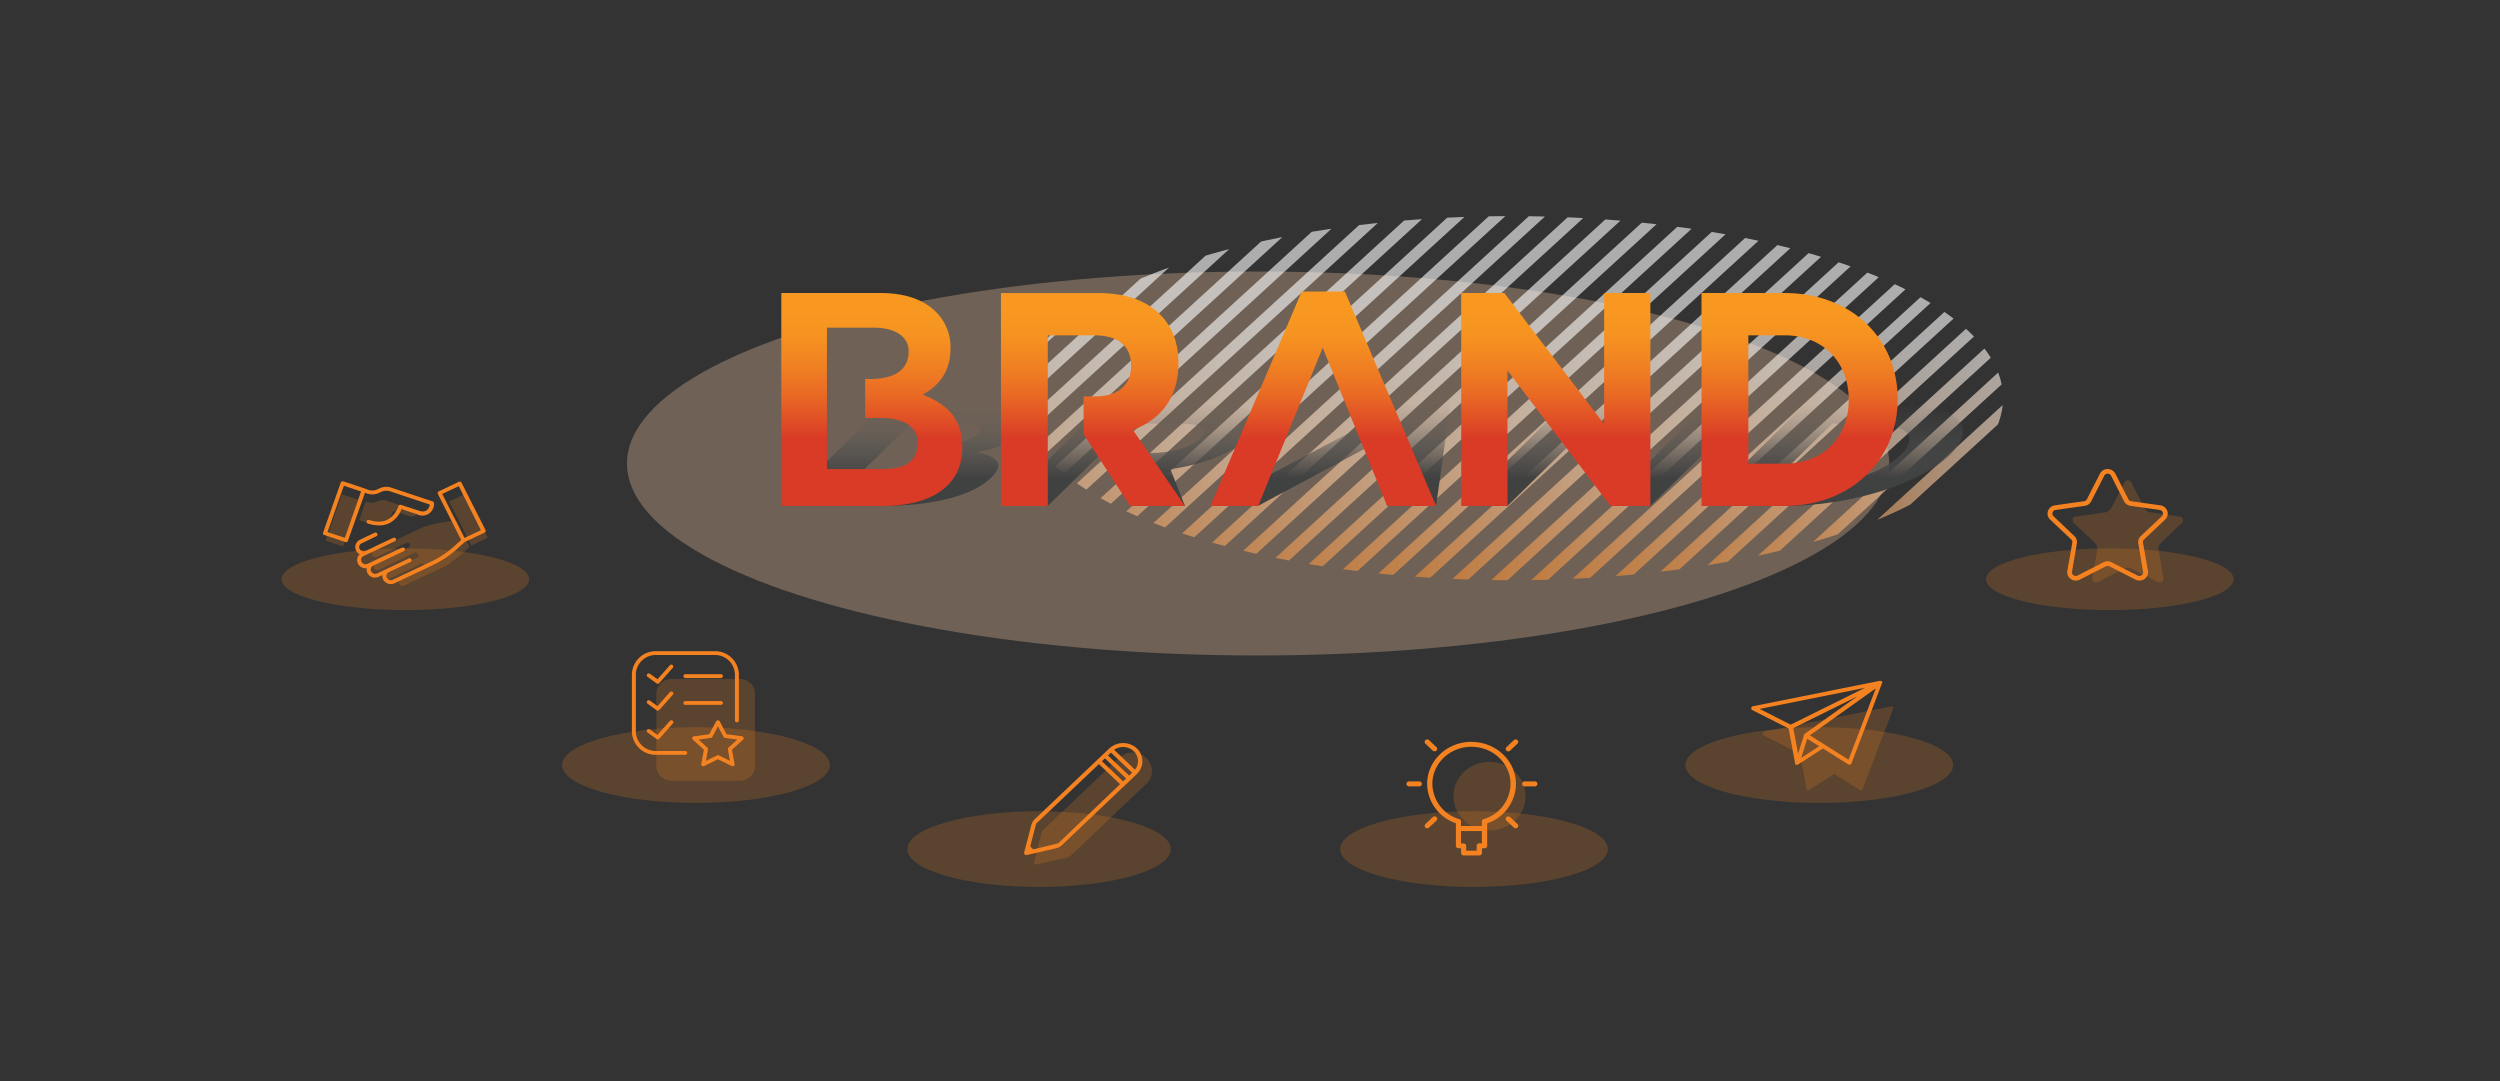 <svg id="Layer_4" data-name="Layer 4" xmlns="http://www.w3.org/2000/svg" xmlns:xlink="http://www.w3.org/1999/xlink" viewBox="0 0 1043.31 451.33"><rect x="0" y="0" width="1043.31" height="451.33" fill="#333333" stroke="none"/><defs><style>.cls-1{fill:none;}.cls-2{fill:#facca3;opacity:0.3;}.cls-3{opacity:0.6;}.cls-4{clip-path:url(#clip-path);}.cls-5{fill:url(#linear-gradient);}.cls-6{fill:url(#linear-gradient-2);}.cls-7{fill:url(#linear-gradient-3);}.cls-8{fill:url(#linear-gradient-4);}.cls-9{fill:url(#linear-gradient-5);}.cls-10{fill:url(#linear-gradient-6);}.cls-11{fill:url(#linear-gradient-7);}.cls-12{fill:url(#linear-gradient-8);}.cls-13{fill:url(#linear-gradient-9);}.cls-14{fill:url(#linear-gradient-10);}.cls-15{fill:url(#linear-gradient-11);}.cls-16{fill:url(#linear-gradient-12);}.cls-17{fill:url(#linear-gradient-13);}.cls-18{fill:url(#linear-gradient-14);}.cls-19{fill:url(#linear-gradient-15);}.cls-20{fill:url(#linear-gradient-16);}.cls-21{fill:url(#linear-gradient-17);}.cls-22{fill:url(#linear-gradient-18);}.cls-23{fill:url(#linear-gradient-19);}.cls-24{fill:url(#linear-gradient-20);}.cls-25{fill:url(#linear-gradient-21);}.cls-26{fill:url(#linear-gradient-22);}.cls-27{fill:url(#linear-gradient-23);}.cls-28{fill:url(#linear-gradient-24);}.cls-29{fill:url(#linear-gradient-25);}.cls-30{fill:url(#linear-gradient-26);}.cls-31{fill:url(#linear-gradient-27);}.cls-32{fill:url(#linear-gradient-28);}.cls-33{fill:url(#linear-gradient-29);}.cls-34{fill:url(#linear-gradient-30);}.cls-35{fill:url(#linear-gradient-31);}.cls-36{fill:url(#linear-gradient-32);}.cls-37{fill:url(#linear-gradient-33);}.cls-38{fill:url(#linear-gradient-34);}.cls-39{fill:url(#linear-gradient-35);}.cls-40{fill:url(#linear-gradient-36);}.cls-41{fill:url(#linear-gradient-37);}.cls-42,.cls-43{fill:#f58220;}.cls-42{opacity:0.2;}</style><clipPath id="clip-path"><ellipse class="cls-1" cx="630.76" cy="166.17" rx="205.17" ry="75.98"/></clipPath><linearGradient id="linear-gradient" x1="315.63" y1="165.83" x2="501.4" y2="165.83" gradientUnits="userSpaceOnUse"><stop offset="0" stop-color="#f58220"/><stop offset="0.09" stop-color="#f79847"/><stop offset="0.25" stop-color="#fabc88"/><stop offset="0.39" stop-color="#fcd9bb"/><stop offset="0.52" stop-color="#feeee0"/><stop offset="0.62" stop-color="#fffaf7"/><stop offset="0.69" stop-color="#fff"/></linearGradient><linearGradient id="linear-gradient-2" x1="332.33" y1="165.83" x2="518.1" y2="165.83" xlink:href="#linear-gradient"/><linearGradient id="linear-gradient-3" x1="349.02" y1="165.83" x2="534.8" y2="165.83" xlink:href="#linear-gradient"/><linearGradient id="linear-gradient-4" x1="365.72" y1="165.83" x2="551.5" y2="165.83" xlink:href="#linear-gradient"/><linearGradient id="linear-gradient-5" x1="382.42" y1="165.83" x2="568.2" y2="165.83" xlink:href="#linear-gradient"/><linearGradient id="linear-gradient-6" x1="399.12" y1="165.83" x2="584.9" y2="165.83" xlink:href="#linear-gradient"/><linearGradient id="linear-gradient-7" x1="415.82" y1="165.83" x2="601.59" y2="165.83" xlink:href="#linear-gradient"/><linearGradient id="linear-gradient-8" x1="432.52" y1="165.83" x2="618.29" y2="165.83" xlink:href="#linear-gradient"/><linearGradient id="linear-gradient-9" x1="449.22" y1="165.83" x2="634.99" y2="165.83" xlink:href="#linear-gradient"/><linearGradient id="linear-gradient-10" x1="465.92" y1="165.83" x2="651.69" y2="165.83" xlink:href="#linear-gradient"/><linearGradient id="linear-gradient-11" x1="482.62" y1="165.83" x2="668.39" y2="165.83" xlink:href="#linear-gradient"/><linearGradient id="linear-gradient-12" x1="499.32" y1="165.83" x2="685.09" y2="165.83" xlink:href="#linear-gradient"/><linearGradient id="linear-gradient-13" x1="516.02" y1="165.83" x2="701.79" y2="165.83" xlink:href="#linear-gradient"/><linearGradient id="linear-gradient-14" x1="532.72" y1="165.83" x2="718.49" y2="165.83" xlink:href="#linear-gradient"/><linearGradient id="linear-gradient-15" x1="549.42" y1="165.83" x2="735.19" y2="165.83" xlink:href="#linear-gradient"/><linearGradient id="linear-gradient-16" x1="566.12" y1="165.83" x2="751.89" y2="165.83" xlink:href="#linear-gradient"/><linearGradient id="linear-gradient-17" x1="582.81" y1="165.83" x2="768.59" y2="165.83" xlink:href="#linear-gradient"/><linearGradient id="linear-gradient-18" x1="599.51" y1="165.83" x2="785.29" y2="165.83" xlink:href="#linear-gradient"/><linearGradient id="linear-gradient-19" x1="616.21" y1="165.83" x2="801.98" y2="165.83" xlink:href="#linear-gradient"/><linearGradient id="linear-gradient-20" x1="632.91" y1="165.83" x2="818.68" y2="165.83" xlink:href="#linear-gradient"/><linearGradient id="linear-gradient-21" x1="649.61" y1="165.83" x2="835.38" y2="165.83" xlink:href="#linear-gradient"/><linearGradient id="linear-gradient-22" x1="666.31" y1="165.83" x2="852.08" y2="165.83" xlink:href="#linear-gradient"/><linearGradient id="linear-gradient-23" x1="683.01" y1="165.83" x2="868.78" y2="165.83" xlink:href="#linear-gradient"/><linearGradient id="linear-gradient-24" x1="699.71" y1="165.83" x2="885.48" y2="165.83" xlink:href="#linear-gradient"/><linearGradient id="linear-gradient-25" x1="716.41" y1="165.83" x2="902.18" y2="165.83" xlink:href="#linear-gradient"/><linearGradient id="linear-gradient-26" x1="733.11" y1="165.83" x2="918.88" y2="165.83" xlink:href="#linear-gradient"/><linearGradient id="linear-gradient-27" x1="749.81" y1="165.83" x2="935.58" y2="165.83" xlink:href="#linear-gradient"/><linearGradient id="linear-gradient-28" x1="671.14" y1="227.05" x2="671.14" y2="143.7" gradientUnits="userSpaceOnUse"><stop offset="0.33" stop-color="#404141"/><stop offset="0.38" stop-color="#454646" stop-opacity="0.85"/><stop offset="0.59" stop-color="#595a5a" stop-opacity="0.23"/><stop offset="0.7" stop-color="#616262" stop-opacity="0"/></linearGradient><linearGradient id="linear-gradient-29" x1="764.63" y1="227.05" x2="764.63" y2="143.7" xlink:href="#linear-gradient-28"/><linearGradient id="linear-gradient-30" x1="555.23" y1="227" x2="555.23" y2="143.64" xlink:href="#linear-gradient-28"/><linearGradient id="linear-gradient-31" x1="471.37" y1="227.05" x2="471.37" y2="143.7" xlink:href="#linear-gradient-28"/><linearGradient id="linear-gradient-32" x1="378.87" y1="227.05" x2="378.87" y2="143.7" xlink:href="#linear-gradient-28"/><linearGradient id="linear-gradient-33" x1="649.27" y1="113.83" x2="649.27" y2="197.22" gradientUnits="userSpaceOnUse"><stop offset="0.19" stop-color="#f89821"/><stop offset="0.31" stop-color="#f69321"/><stop offset="0.45" stop-color="#f18322"/><stop offset="0.61" stop-color="#e96a24"/><stop offset="0.78" stop-color="#dd4626"/><stop offset="0.83" stop-color="#d93b27"/></linearGradient><linearGradient id="linear-gradient-34" x1="751.02" y1="113.83" x2="751.02" y2="197.22" xlink:href="#linear-gradient-33"/><linearGradient id="linear-gradient-35" x1="552.24" y1="113.83" x2="552.24" y2="197.22" xlink:href="#linear-gradient-33"/><linearGradient id="linear-gradient-36" x1="456.11" y1="113.83" x2="456.11" y2="197.22" xlink:href="#linear-gradient-33"/><linearGradient id="linear-gradient-37" x1="363.82" y1="113.83" x2="363.82" y2="197.22" xlink:href="#linear-gradient-33"/></defs><title>Angito_Banner_Ve chung toi</title><ellipse class="cls-2" cx="525.03" cy="193.43" rx="263.38" ry="80.12"/><g class="cls-3"><g class="cls-4"><polygon class="cls-5" points="319.06 250.8 315.63 247.66 497.97 80.86 501.4 83.99 319.06 250.8"/><polygon class="cls-6" points="335.75 250.8 332.33 247.66 514.67 80.86 518.1 83.99 335.75 250.8"/><polygon class="cls-7" points="352.45 250.8 349.02 247.66 531.37 80.86 534.8 83.99 352.45 250.8"/><polygon class="cls-8" points="369.15 250.8 365.73 247.66 548.07 80.86 551.5 83.99 369.15 250.8"/><polygon class="cls-9" points="385.85 250.8 382.42 247.66 564.77 80.86 568.2 83.99 385.85 250.8"/><polygon class="cls-10" points="402.55 250.8 399.12 247.66 581.47 80.86 584.9 83.99 402.55 250.8"/><polygon class="cls-11" points="419.25 250.8 415.82 247.66 598.17 80.86 601.59 83.99 419.25 250.8"/><polygon class="cls-12" points="435.95 250.8 432.52 247.66 614.87 80.86 618.29 83.99 435.95 250.8"/><polygon class="cls-13" points="452.65 250.8 449.22 247.66 631.57 80.86 634.99 83.99 452.65 250.8"/><polygon class="cls-14" points="469.35 250.8 465.92 247.66 648.26 80.86 651.69 83.99 469.35 250.8"/><polygon class="cls-15" points="486.05 250.8 482.62 247.66 664.96 80.86 668.39 83.99 486.05 250.8"/><polygon class="cls-16" points="502.75 250.8 499.32 247.66 681.66 80.86 685.09 83.99 502.75 250.8"/><polygon class="cls-17" points="519.45 250.8 516.02 247.66 698.36 80.86 701.79 83.99 519.45 250.8"/><polygon class="cls-18" points="536.14 250.8 532.72 247.66 715.06 80.86 718.49 83.99 536.14 250.8"/><polygon class="cls-19" points="552.84 250.8 549.41 247.66 731.76 80.86 735.19 83.99 552.84 250.8"/><polygon class="cls-20" points="569.54 250.8 566.12 247.66 748.46 80.86 751.89 83.99 569.54 250.8"/><polygon class="cls-21" points="586.24 250.8 582.81 247.66 765.16 80.86 768.59 83.99 586.24 250.8"/><polygon class="cls-22" points="602.94 250.8 599.51 247.66 781.86 80.86 785.29 83.99 602.94 250.8"/><polygon class="cls-23" points="619.64 250.8 616.21 247.66 798.56 80.86 801.99 83.99 619.64 250.8"/><polygon class="cls-24" points="636.34 250.8 632.91 247.66 815.26 80.86 818.68 83.99 636.34 250.8"/><polygon class="cls-25" points="653.04 250.8 649.61 247.66 831.96 80.86 835.38 83.99 653.04 250.8"/><polygon class="cls-26" points="669.74 250.8 666.31 247.66 848.65 80.86 852.08 83.99 669.74 250.8"/><polygon class="cls-27" points="686.44 250.8 683.01 247.66 865.35 80.86 868.78 83.99 686.44 250.8"/><polygon class="cls-28" points="703.14 250.8 699.71 247.66 882.05 80.86 885.48 83.99 703.14 250.8"/><polygon class="cls-29" points="719.84 250.8 716.41 247.66 898.75 80.86 902.18 83.99 719.84 250.8"/><polygon class="cls-30" points="736.53 250.8 733.11 247.66 915.45 80.86 918.88 83.99 736.53 250.8"/><polygon class="cls-31" points="753.23 250.8 749.8 247.66 932.15 80.86 935.58 83.99 753.23 250.8"/></g></g><path class="cls-32" d="M653.54,168.25h18l14.69,26.41,26.94-26.41h19.29l-43.75,42.89H672.11l-15.22-27.26-27.81,27.26H609.79Z"/><path class="cls-33" d="M753.84,168.25h34.65c27.92,0,37.78,9.25,25.47,21.32l-.13.13c-12.31,12.06-41.17,21.44-69.09,21.44H710.08Zm-.41,34.37c15.86,0,32.09-5.21,39.84-12.8l.12-.12c7.75-7.6,2.27-12.93-13.59-12.93H764.69l-26.37,25.85Z"/><polygon class="cls-34" points="587.29 167.89 505.14 211.08 525.07 211.08 584.49 179.22 576.1 202.87 578.89 211.08 599.33 211.08 605.32 167.89 587.29 167.89"/><path class="cls-35" d="M523.54,172.6c-3-2.88-10.16-4.35-21.45-4.35H461.47l-43.75,42.89h19.54l35.07-34.37h19.42c9.64,0,13.3,2,9.11,6.12l-.12.13c-3.76,3.67-11.52,6.06-21.17,6.06H465.49l6.17,22.06h22.85l-6.07-15.32c13.35-2,25.53-6.37,32.6-13.29l.12-.13C525.35,178.3,526.12,175.05,523.54,172.6Z"/><path class="cls-36" d="M430.42,172.05c-2.64-2.51-9.07-3.8-19.36-3.8H369.81l-43.75,42.89h42.27c20.06,0,37.25-3.92,45.26-11.77l.12-.12c5.81-5.7,2.47-8.64-5.88-10.54,8-1.59,16.24-4.47,21.12-9.25l.13-.12C432,176.46,432.48,174,430.42,172.05ZM408,180.93l-.13.13c-3.25,3.18-10.08,4.53-18.71,4.53h-3.57l-3.69,7.84h3.83c10.15,0,12.65,1.78,9.72,4.66l-.13.12c-3.25,3.19-10,4.66-18.58,4.66H353.54l26.87-26.35h19.3C408,176.52,411,178.06,408,180.93Z"/><path class="cls-37" d="M609.79,122.28h18L669.45,177V122.28h19.29v88.86H672.11l-43-56.49v56.49h-19.3Z"/><path class="cls-38" d="M710.08,122.28h34.65c27.93,0,47.22,19.17,47.22,44.18v.25c0,25-19.29,44.43-47.22,44.43H710.08Zm34.65,71.22c15.87,0,26.79-10.8,26.79-26.53v-.26c0-15.74-10.92-26.78-26.79-26.78h-15.1V193.5Z"/><polygon class="cls-39" points="561.25 121.65 543.23 121.65 505.15 211.14 525.08 211.14 551.99 145.13 578.9 211.14 599.33 211.14 561.25 121.65"/><path class="cls-40" d="M472.8,179.4c11.3-4.18,19-13.2,19-27.54v-.25c0-8.51-2.53-15.23-7.61-20.31-6-6-14.6-9-25.9-9H417.72v88.86h19.54V139.93h19.42c9.65,0,15.36,4.19,15.36,12.69v.26c0,7.61-5.33,12.56-15,12.56h-4.82v15.77c9,14,19.42,29.93,19.42,29.93h22.85Z"/><path class="cls-41" d="M385,164.68c6.34-3.3,11.67-9.26,11.67-19.16v-.26a20.58,20.58,0,0,0-6.09-15.1c-5.2-5.21-13-7.88-23.23-7.88H326.06v88.86h42.27c20.05,0,33.25-8.13,33.25-24.37v-.26C401.58,174.71,395.24,168.62,385,164.68Zm-16.63,31.06H345.1v-59h19.29c10.69,0,14.82,4.74,14.82,9.85,0,8.78-7.46,11.58-16.09,11.58h-2.07v16.25h6.64c10.16,0,15.27,4.23,15.27,10.2C383,192.75,377.79,195.74,368.33,195.74Z"/><path class="cls-42" d="M280.2,283.36h28.57a6.18,6.18,0,0,1,6.28,6.09v30.28a6.19,6.19,0,0,1-6.28,6.09H280.2a6.19,6.19,0,0,1-6.28-6.09V289.45A6.18,6.18,0,0,1,280.2,283.36Z"/><path class="cls-43" d="M300.91,281.36H286a.8.8,0,1,0,0,1.6h14.88a.8.8,0,1,0,0-1.6Zm0,0"/><path class="cls-43" d="M300.91,292.57H286a.8.8,0,1,0,0,1.6h14.88a.8.8,0,1,0,0-1.6Zm0,0"/><path class="cls-43" d="M280.72,277.55a.85.85,0,0,0-1.17.08l-5.16,5.84-3.16-2.29a.84.84,0,0,0-1.16.16.78.78,0,0,0,.17,1.12L274,285.2a.8.8,0,0,0,.49.16.81.81,0,0,0,.63-.28l5.67-6.41a.77.77,0,0,0-.09-1.12Zm0,0"/><path class="cls-43" d="M280.72,288.76a.84.84,0,0,0-1.17.09l-5.16,5.84-3.16-2.3a.84.84,0,0,0-1.16.16.78.78,0,0,0,.17,1.12l3.78,2.75a.87.87,0,0,0,.49.16.84.84,0,0,0,.63-.28l5.67-6.41a.78.78,0,0,0-.09-1.13Zm0,0"/><path class="cls-43" d="M279.55,300.86l-5.16,5.84-3.16-2.3a.86.86,0,0,0-1.16.16.78.78,0,0,0,.17,1.12l3.78,2.75a.8.8,0,0,0,.49.16.81.81,0,0,0,.63-.28l5.67-6.4a.78.78,0,0,0-.09-1.13.84.84,0,0,0-1.17.08Zm0,0"/><path class="cls-43" d="M286,313.4H273.77a8.29,8.29,0,0,1-8.41-8.15V281.5a8.29,8.29,0,0,1,8.41-8.15h24.52a8.29,8.29,0,0,1,8.41,8.15v19.15a.82.82,0,0,0,.83.8.81.81,0,0,0,.82-.8V281.5a9.92,9.92,0,0,0-10.06-9.75H273.77a9.92,9.92,0,0,0-10.07,9.75v23.75A9.92,9.92,0,0,0,273.77,315H286a.8.8,0,1,0,0-1.6Zm0,0"/><path class="cls-43" d="M310.32,307.84a.81.81,0,0,0-.68-.55l-6.43-.88L300.34,301a.88.88,0,0,0-1.47,0L296,306.41l-6.43.88a.8.8,0,0,0-.67.55.77.77,0,0,0,.22.82l4.63,4.22-1.09,5.95a.79.79,0,0,0,.32.78.83.83,0,0,0,.87.07l5.76-2.82,5.76,2.82a.81.81,0,0,0,.37.09.83.83,0,0,0,.82-.94l-1.1-5.95,4.64-4.22a.79.79,0,0,0,.22-.82ZM304,312a.82.82,0,0,0-.25.72l.88,4.8L300,315.24a.92.92,0,0,0-.75,0l-4.65,2.29.88-4.8a.8.8,0,0,0-.25-.72l-3.7-3.37,5.14-.7a.8.8,0,0,0,.62-.42l2.33-4.41,2.33,4.41a.83.83,0,0,0,.63.42l5.14.7Zm0,0"/><ellipse class="cls-42" cx="290.44" cy="319.28" rx="55.88" ry="15.81"/><path class="cls-43" d="M785.52,285s0,0,0-.06a.67.67,0,0,0,0-.2v0a.75.75,0,0,0-.09-.25l0-.05h0l0,0a.76.76,0,0,0-.2-.2l-.06,0a.84.84,0,0,0-.21-.11l-.1,0h-.39l-52.91,10.59a.9.9,0,0,0-.72.74.89.89,0,0,0,.48.91L746.43,304l2.66,14.3v0a.74.74,0,0,0,0,.21.43.43,0,0,0,0,.11.67.67,0,0,0,.1.23.11.11,0,0,1,0,.05h0l0,0a.62.62,0,0,0,.14.14,0,0,0,0,0,0,0s0,0,0,0l.18.1.07,0a1.09,1.09,0,0,0,.25,0H750a.91.91,0,0,0,.65-.28l10.1-6.52,10.57,6.66a1,1,0,0,0,.5.14.93.93,0,0,0,.29-.05.91.91,0,0,0,.57-.53l12.76-33.54,0-.1v0a0,0,0,0,0,0,0ZM775,290.67l-21.87,15.58-.1.08s0,0,0,0l-.05.07a.21.21,0,0,0,0,.06.56.56,0,0,0-.09.17v0h0l-2.51,7.9-2-10.68Zm-23.29,25.62,2.48-8,3.87,2.43,1.11.7-3.76,2.43Zm26.56-29.23-31,15.37-12.89-6.58Zm-6.83,30-14-8.85-2.13-1.34,27.49-19.58Zm0,0"/><path class="cls-42" d="M790.31,295.42v-.05a.75.75,0,0,0-.09-.25l0-.05h0l0,0a.76.76,0,0,0-.2-.2l-.06,0a.58.58,0,0,0-.21-.1l-.1,0h-.39L736.3,305.26a.9.9,0,0,0-.72.75.89.89,0,0,0,.48.9l15.16,7.74,2.66,14.3v0a.74.74,0,0,0,0,.21.43.43,0,0,0,0,.11.67.67,0,0,0,.1.23.11.11,0,0,1,0,.05h0s0,0,0,0a.62.62,0,0,0,.14.14,0,0,0,0,0,0,0l0,0,.18.09.07,0a1.09,1.09,0,0,0,.25,0h.06a.91.91,0,0,0,.65-.28l10.1-6.52,10.57,6.66a1,1,0,0,0,.5.14.93.93,0,0,0,.29-.05.91.91,0,0,0,.57-.53l12.76-33.54,0-.1v0a0,0,0,0,0,0,0s0,0,0-.06A.67.67,0,0,0,790.31,295.42Z"/><ellipse class="cls-42" cx="759.22" cy="319.28" rx="55.88" ry="15.81"/><path class="cls-42" d="M478.35,316.3a8.34,8.34,0,0,0-11.36,0l-32.17,30.55,0,0,0,.06a.66.66,0,0,0-.11.2l0,.07v0l-3.16,12.58a1,1,0,0,0,0,.17s0,0,0,0a.67.67,0,0,0,.06.28.14.14,0,0,1,0,.06,1.14,1.14,0,0,0,.18.25,1.17,1.17,0,0,0,.3.19.92.92,0,0,0,.33.06l.21,0,13.25-3,.07,0,.09,0a1,1,0,0,0,.17-.1l.07-.05,0,0,32.18-30.55A7.36,7.36,0,0,0,478.35,316.3Z"/><ellipse class="cls-42" cx="433.62" cy="354.35" rx="54.98" ry="15.81"/><path class="cls-43" d="M614.07,309.58c-10.19,0-18.49,7.88-18.49,17.56a17.56,17.56,0,0,0,12,16.41V353a1.06,1.06,0,0,0,1.09,1h1.09V356a1.06,1.06,0,0,0,1.09,1h6.52a1.06,1.06,0,0,0,1.09-1V354h1.09a1.06,1.06,0,0,0,1.09-1v-9.4a17.56,17.56,0,0,0,12-16.41c0-9.68-8.3-17.56-18.49-17.56Zm3.26,42.34a1.05,1.05,0,0,0-1.08,1V355h-4.36V353a1.05,1.05,0,0,0-1.08-1h-1.09v-5.17h8.7v5.17Zm1.84-10.08a1,1,0,0,0-.75,1v1.87h-8.7v-1.87a1,1,0,0,0-.75-1,15.54,15.54,0,0,1-11.21-14.7c0-8.54,7.32-15.49,16.31-15.49s16.31,7,16.31,15.49a15.54,15.54,0,0,1-11.21,14.7Zm0,0"/><path class="cls-43" d="M592.32,326.1H588a1,1,0,1,0,0,2.07h4.35a1,1,0,1,0,0-2.07Zm0,0"/><path class="cls-43" d="M640.57,326.1h-4.34a1,1,0,1,0,0,2.07h4.34a1,1,0,1,0,0-2.07Zm0,0"/><path class="cls-43" d="M631.76,308.89l-3.08,2.91a1,1,0,0,0,0,1.46,1.11,1.11,0,0,0,.77.3,1.13,1.13,0,0,0,.77-.3l3.07-2.92a1,1,0,0,0,0-1.45,1.11,1.11,0,0,0-1.53,0Zm0,0"/><path class="cls-43" d="M597.92,341l-3.07,2.92a1,1,0,0,0,0,1.46,1.11,1.11,0,0,0,.76.3,1.1,1.1,0,0,0,.77-.3l3.08-2.92a1,1,0,0,0,0-1.46,1.14,1.14,0,0,0-1.54,0Zm0,0"/><path class="cls-43" d="M630.22,341a1.14,1.14,0,0,0-1.54,0,1,1,0,0,0,0,1.46l3.08,2.92a1.1,1.1,0,0,0,.77.3,1.11,1.11,0,0,0,.76-.3,1,1,0,0,0,0-1.46Zm0,0"/><path class="cls-43" d="M597.92,313.26a1.13,1.13,0,0,0,.77.3,1.11,1.11,0,0,0,.77-.3,1,1,0,0,0,0-1.46l-3.08-2.91a1.11,1.11,0,0,0-1.53,0,1,1,0,0,0,0,1.45Zm0,0"/><ellipse class="cls-42" cx="621.61" cy="332.24" rx="15.06" ry="14.3"/><ellipse class="cls-42" cx="615.14" cy="354.35" rx="55.88" ry="15.81"/><path class="cls-43" d="M180.56,209.26l-17.2-5.73a6.51,6.51,0,0,0-5,.3l-.85.39a5.13,5.13,0,0,1-3.77.22l-1.48-.56s-.13,0-.22-.09l-8.78-2.91a.8.8,0,0,0-.63.05.91.91,0,0,0-.44.47l-7.35,20.87a.73.73,0,0,0,.49,1l8.83,2.95a.44.44,0,0,0,.22.05.58.58,0,0,0,.4-.09.64.64,0,0,0,.41-.48l3.67-10.32,3.45-9.72.9.3a6.64,6.64,0,0,0,5.06-.3l.85-.4a5,5,0,0,1,3.72-.21l16.52,5.51A3.63,3.63,0,0,1,178,213c-.81.57-2,.57-3.45.05l-7.21-2.35a.76.76,0,0,0-.67.05.63.63,0,0,0-.41.47,9.85,9.85,0,0,1-4.47,5.6c-2.11,1.13-4.71,1.17-7.75.17a.77.77,0,0,0-1,.48.76.76,0,0,0,.49,1,15.16,15.16,0,0,0,4.61.78,9.16,9.16,0,0,0,4.48-1,10.64,10.64,0,0,0,4.93-5.81l6.45,2.17a4.86,4.86,0,0,0,7.12-4.6A.8.8,0,0,0,180.56,209.26Zm-36.64,15.18-7.25-2.38,6.85-19.36,7,2.35.18,0Z"/><polygon class="cls-42" points="149.91 208.7 143.1 228.05 135.84 225.66 142.69 206.31 149.73 208.65 149.91 208.7"/><path class="cls-43" d="M202.6,221.19l-10-19.79a.93.93,0,0,0-.49-.39,1.5,1.5,0,0,0-.63.05l-8.38,4a.78.78,0,0,0-.4,1l9.76,19.31-3.27,2.91a39.51,39.51,0,0,1-9.27,6.11l-16,7.55a1.79,1.79,0,0,1-2.47-.82,1.68,1.68,0,0,1-.09-1.39,2,2,0,0,1,.94-1l9-4.21a.85.85,0,0,0,.41-1.08.9.9,0,0,0-1.17-.35l-8.69,4.12-4.43,2.08a1.92,1.92,0,0,1-2.51-.82,1.77,1.77,0,0,1,.85-2.39L168.51,230a.79.79,0,0,0,.41-1.08.91.91,0,0,0-1.12-.39L158.26,233l-3.32,1.56-1.57.73a1.83,1.83,0,0,1-2.46-.82,1.76,1.76,0,0,1,.85-2.43l1.57-.74,11.51-5.46a.8.8,0,0,0,.4-1,.91.91,0,0,0-1.16-.39l-7.35,3.48-4.12,2a2,2,0,0,1-1.43,0A1.71,1.71,0,0,1,150,227.7a1.87,1.87,0,0,1,1-1l6.09-2.91a.83.83,0,0,0,.36-1.09.85.85,0,0,0-1.07-.39l-6.14,2.91a3.55,3.55,0,0,0-1.79,1.95,3.34,3.34,0,0,0,.18,2.65,3.77,3.77,0,0,0,1.47,1.52,3.35,3.35,0,0,0-.71,3.9,3.56,3.56,0,0,0,3.22,1.91h.45a3.32,3.32,0,0,0,.27,2,3.56,3.56,0,0,0,3.18,1.91,3.82,3.82,0,0,0,1.52-.34l1.57-.74a3.36,3.36,0,0,0,.31,1.86,3.55,3.55,0,0,0,3.23,1.91,4,4,0,0,0,1.52-.34l16-7.6a42,42,0,0,0,9.68-6.38l3.63-3.25,8.24-3.91A.79.79,0,0,0,202.6,221.19Zm-8.78,3.3-9.27-18.36,6.9-3.25,9.23,18.4Z"/><polygon class="cls-42" points="203.57 224.44 196.72 227.65 187.44 209.3 194.34 206.04 203.57 224.44"/><path class="cls-42" d="M190.41,217.22s-4.07.4-8.42,1.31a32.66,32.66,0,0,0-7.12,2.21l-19,9a1.55,1.55,0,0,0-.86,1.35,1.25,1.25,0,0,0,.18.69,1.63,1.63,0,0,0,2.11.65l12.35-5.88s2.36-.21,1.1,1.82l-14,6.8a1.46,1.46,0,0,0-.85,1.3,1.17,1.17,0,0,0,.18.69,1.58,1.58,0,0,0,2.1.66l15-7.25s2.21.29,1.23,2h0l-13.46,6.35a1.52,1.52,0,0,0-.85,1.35,1.19,1.19,0,0,0,.18.69,1.58,1.58,0,0,0,2.1.65l13.33-6.32h0a1.3,1.3,0,0,1,1.38.56c.41.77-.45,1.4-.45,1.4h0l-9.38,4.49a1.48,1.48,0,0,0-.85,1.3,1.31,1.31,0,0,0,.18.7,1.53,1.53,0,0,0,2.06.65L186.42,236a2.24,2.24,0,0,0,.36-.26c1.44-1,7-5.12,9.14-7.55Z"/><line class="cls-1" x1="148.85" y1="215.38" x2="148.27" y2="215.2"/><path class="cls-42" d="M174.21,213.27a2.93,2.93,0,0,1-1.07,2,3.05,3.05,0,0,1-2.75,0l-5.75-1.87a.56.56,0,0,0-.53,0,.49.49,0,0,0-.32.38,7.88,7.88,0,0,1-3.57,4.46,7.71,7.71,0,0,1-6.17.14l-4.14-1.32,2.74-7.74.72.24a5.28,5.28,0,0,0,4-.24l.68-.31a4,4,0,0,1,3-.17Z"/><ellipse class="cls-42" cx="169.17" cy="241.72" rx="51.66" ry="12.88"/><path class="cls-43" d="M903.56,216.84a3.45,3.45,0,0,0,.92-3.58,3.62,3.62,0,0,0-2.91-2.38l-12.16-1.71a1.56,1.56,0,0,1-1.19-.84l-5.43-10.66a3.65,3.65,0,0,0-6.44,0l-5.43,10.66a1.56,1.56,0,0,1-1.21.84l-12.14,1.71a3.58,3.58,0,0,0-2.91,2.38,3.39,3.39,0,0,0,.92,3.58l8.78,8.28a1.52,1.52,0,0,1,.46,1.37l-2.08,11.73a3.41,3.41,0,0,0,1.45,3.41,3.58,3.58,0,0,0,3.78.25l10.86-5.54a1.74,1.74,0,0,1,1.48,0l10.86,5.54a3.69,3.69,0,0,0,1.67.42,3.6,3.6,0,0,0,2.11-.67,3.41,3.41,0,0,0,1.45-3.41l-2.08-11.73a1.52,1.52,0,0,1,.46-1.37Zm-11.21,10,2,11.72a1.44,1.44,0,0,1-.63,1.51,1.58,1.58,0,0,1-1.65.12l-10.89-5.54a3.51,3.51,0,0,0-1.67-.4,3.7,3.7,0,0,0-1.68.4L867,240.18a1.64,1.64,0,0,1-1.68-.12,1.47,1.47,0,0,1-.6-1.51l2-11.72a3.41,3.41,0,0,0-1-3.08L857,215.44a1.52,1.52,0,0,1-.41-1.57,1.6,1.6,0,0,1,1.3-1.06L870,211.1a3.53,3.53,0,0,0,2.72-1.9l5.43-10.66a1.61,1.61,0,0,1,2.86,0l5.43,10.66a3.53,3.53,0,0,0,2.72,1.9l12.13,1.71a1.52,1.52,0,0,1,1.27,1.06,1.45,1.45,0,0,1-.38,1.57l-8.81,8.31A3.41,3.41,0,0,0,892.35,226.83Z"/><path class="cls-42" d="M901.86,226.48a3.39,3.39,0,0,0-1,3.08l2,11.72a1.45,1.45,0,0,1-.64,1.51,1.56,1.56,0,0,1-1.64.12l-10.89-5.54a3.53,3.53,0,0,0-1.68-.4,3.66,3.66,0,0,0-1.67.4l-10.86,5.54a1.64,1.64,0,0,1-1.68-.12,1.47,1.47,0,0,1-.6-1.51l2-11.72a3.42,3.42,0,0,0-1-3.08l-8.81-8.31a1.54,1.54,0,0,1-.4-1.57,1.57,1.57,0,0,1,1.3-1.06l12.13-1.71a3.53,3.53,0,0,0,2.72-1.9l5.43-10.66a1.61,1.61,0,0,1,2.86,0l5.43,10.66a3.53,3.53,0,0,0,2.71,1.9l12.14,1.71a1.52,1.52,0,0,1,1.27,1.06,1.47,1.47,0,0,1-.38,1.57Z"/><ellipse class="cls-42" cx="880.49" cy="241.72" rx="51.66" ry="12.88"/><path class="cls-43" d="M474,311.94a8.51,8.51,0,0,0-11.17.51l-31,29.41a4.88,4.88,0,0,0-1.39,2.32l-2.8,10.7a2.6,2.6,0,0,0-.18,1.42.91.91,0,0,0,.42.47c.39.21,1.59-.16,2.18-.29L440.74,354a5.24,5.24,0,0,0,2.44-1.31l31.16-29.59A7.35,7.35,0,0,0,474,311.94Zm-32.37,40-9.81,2.38a1.24,1.24,0,0,1-1.15-.31l-.28-.28a1.08,1.08,0,0,1-.3-1.06l2.32-8.94,26.19-24.85,8.83,8.37Zm27.06-25.88-8.83-8.39,1.26-1.19,8.83,8.38Zm2.53-2.39-8.84-8.39,1.26-1.2,8.84,8.39Zm2.47-2.45-8.74-8.29a6.5,6.5,0,0,1,8.16.55A5.71,5.71,0,0,1,473.66,321.21Z"/></svg>